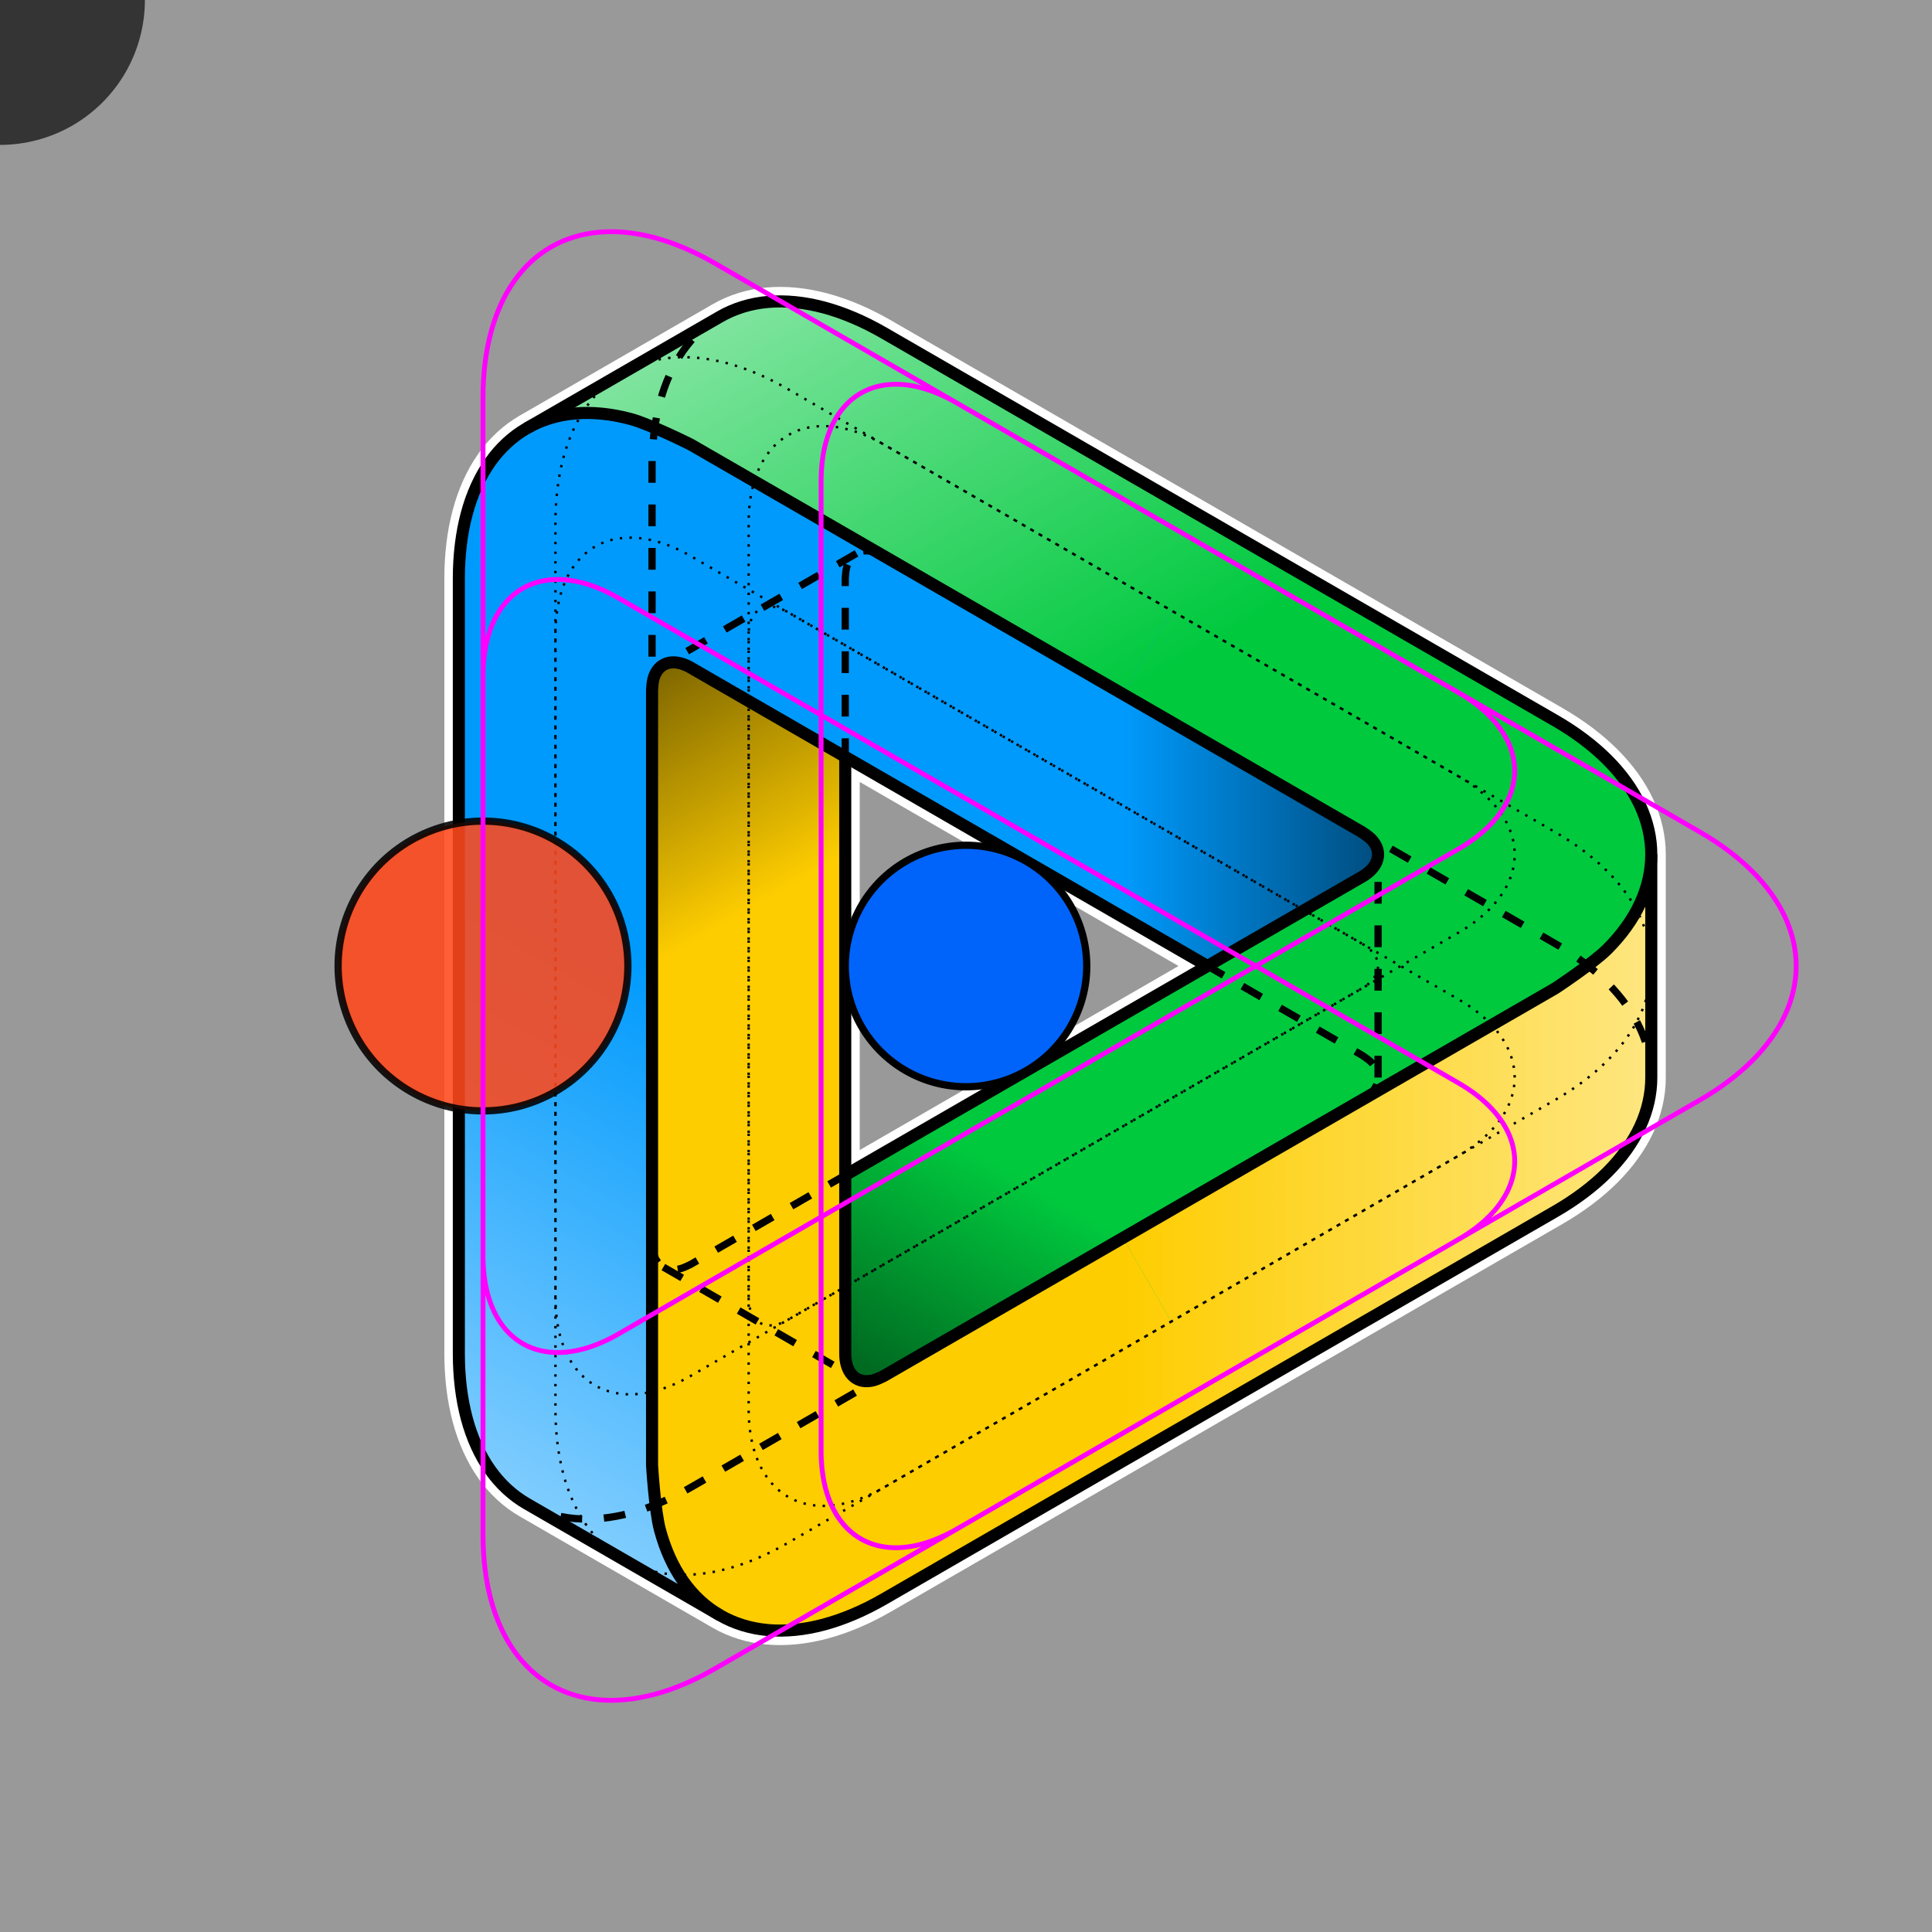 <?xml version="1.0" encoding="UTF-8" standalone="no"?>
<!-- Created with Inkscape (http://www.inkscape.org/) -->

<svg
   width="800"
   height="800"
   viewBox="0 0 800 800"
   id="svg4452"
   version="1.1"
   inkscape:version="1.1.2 (b8e25be833, 2022-02-05)"
   sodipodi:docname="tri-loop-01.svg"
   inkscape:export-filename="C:\Users\Pétery Tamás\Desktop\mappa\ink\filtr\animsvg\knot\endless9.png"
   inkscape:export-xdpi="432"
   inkscape:export-ydpi="432"
   xmlns:inkscape="http://www.inkscape.org/namespaces/inkscape"
   xmlns:sodipodi="http://sodipodi.sourceforge.net/DTD/sodipodi-0.dtd"
   xmlns:xlink="http://www.w3.org/1999/xlink"
   xmlns="http://www.w3.org/2000/svg"
   xmlns:svg="http://www.w3.org/2000/svg"
   xmlns:rdf="http://www.w3.org/1999/02/22-rdf-syntax-ns#"
   xmlns:cc="http://creativecommons.org/ns#"
   xmlns:dc="http://purl.org/dc/elements/1.1/">
  <defs
     id="defs4454">
    <linearGradient
       inkscape:collect="always"
       xlink:href="#linearGradient36829"
       id="linearGradient36831"
       x1="298.118"
       y1="131.159"
       x2="407.5"
       y2="320.614"
       gradientUnits="userSpaceOnUse" />
    <linearGradient
       inkscape:collect="always"
       id="linearGradient36829">
      <stop
         style="stop-color:#ffffff;stop-opacity:1;"
         offset="0"
         id="stop36825" />
      <stop
         style="stop-color:#ffffff;stop-opacity:0;"
         offset="1"
         id="stop36827" />
    </linearGradient>
    <linearGradient
       inkscape:collect="always"
       xlink:href="#linearGradient36829"
       id="linearGradient36969"
       gradientUnits="userSpaceOnUse"
       x1="298.118"
       y1="131.159"
       x2="407.5"
       y2="320.614"
       gradientTransform="rotate(120,400,400)" />
    <linearGradient
       inkscape:collect="always"
       xlink:href="#linearGradient36829"
       id="linearGradient36973"
       gradientUnits="userSpaceOnUse"
       gradientTransform="rotate(-120,400,400)"
       x1="298.118"
       y1="131.159"
       x2="407.5"
       y2="320.614" />
    <linearGradient
       inkscape:collect="always"
       xlink:href="#linearGradient36071"
       id="linearGradient36073"
       x1="274.686"
       y1="275.326"
       x2="327.5"
       y2="366.802"
       gradientUnits="userSpaceOnUse" />
    <linearGradient
       inkscape:collect="always"
       id="linearGradient36071">
      <stop
         style="stop-color:#000000;stop-opacity:1;"
         offset="0"
         id="stop36067" />
      <stop
         style="stop-color:#000000;stop-opacity:0;"
         offset="1"
         id="stop36069" />
    </linearGradient>
    <linearGradient
       inkscape:collect="always"
       xlink:href="#linearGradient36071"
       id="linearGradient36324"
       gradientUnits="userSpaceOnUse"
       x1="274.686"
       y1="275.326"
       x2="327.5"
       y2="366.802"
       gradientTransform="rotate(120,400,400)" />
    <linearGradient
       inkscape:collect="always"
       xlink:href="#linearGradient36071"
       id="linearGradient36328"
       gradientUnits="userSpaceOnUse"
       gradientTransform="rotate(-120,400,400)"
       x1="274.686"
       y1="275.326"
       x2="327.5"
       y2="366.802" />
  </defs>
  <sodipodi:namedview
     id="base"
     pagecolor="#003af6"
     bordercolor="#ffffff"
     borderopacity="1"
     inkscape:pageopacity="0.7450980392"
     inkscape:pageshadow="2"
     inkscape:zoom="2.285"
     inkscape:cx="400"
     inkscape:cy="400"
     inkscape:document-units="px"
     inkscape:current-layer="layer10"
     showgrid="false"
     units="px"
     borderlayer="true"
     inkscape:showpageshadow="false"
     guidecolor="#01ffe4"
     guideopacity="1"
     showguides="false"
     inkscape:guide-bbox="true"
     guidehicolor="#f000ff"
     guidehiopacity="1"
     inkscape:object-nodes="true"
     inkscape:snap-smooth-nodes="true"
     inkscape:window-width="3840"
     inkscape:window-height="2066"
     inkscape:window-x="-11"
     inkscape:window-y="-11"
     inkscape:window-maximized="1"
     inkscape:snap-global="true"
     inkscape:pagecheckerboard="true"
     inkscape:snap-intersection-paths="true">
    <sodipodi:guide
       position="200,460"
       orientation="-321.007,2.807670895776937e-06"
       id="guide40402" />
    <sodipodi:guide
       position="400,469.282"
       orientation="160.503,278"
       id="guide40404" />
    <sodipodi:guide
       position="270,400"
       orientation="0,-1"
       id="guide40427" />
    <sodipodi:guide
       position="400,400"
       orientation="-1,0"
       id="guide40467"
       inkscape:label=""
       inkscape:locked="false"
       inkscape:color="rgb(1,255,228)" />
    <sodipodi:guide
       position="400,400"
       orientation="-0.866,0.5"
       id="guide40469"
       inkscape:label=""
       inkscape:locked="false"
       inkscape:color="rgb(1,255,228)" />
    <sodipodi:guide
       position="490,451.962"
       orientation="1,0"
       id="guide40652" />
    <sodipodi:guide
       position="490,498.15"
       orientation="-0.5,0.866"
       id="guide40654"
       inkscape:label=""
       inkscape:locked="false"
       inkscape:color="rgb(1,255,228)" />
    <sodipodi:guide
       position="296,690.985"
       orientation="1,0"
       id="guide42126" />
    <sodipodi:guide
       position="340,226.795"
       orientation="1,0"
       id="guide44071" />
  </sodipodi:namedview>
  <g
     inkscape:groupmode="layer"
     id="layer1"
     inkscape:label="background">
    <path
       id="rect733"
       style="fill:#999999;fill-rule:evenodd;stroke:none;stroke-width:3;stroke-miterlimit:4;stroke-dasharray:none;paint-order:fill markers stroke;stop-color:#000000"
       d="M 0,0 H 800 V 800 H 0 Z" />
  </g>
  <g
     inkscape:groupmode="layer"
     id="layer2"
     inkscape:label="backdrop">
    <path
       id="path39203"
       style="fill:#ffffff;fill-opacity:1;fill-rule:evenodd;stroke:#ffffff;stroke-width:12;stroke-linejoin:round;stroke-miterlimit:4;stroke-dasharray:none;stroke-dashoffset:0;paint-order:fill markers stroke;stop-color:#000000"
       d="m 350,313.397 150,86.603 -150,86.603 z M 218.118,177.347 c -5.907,3.41 -11.079,8.208 -15.256,14.15 -4.177,5.942 -7.428,13.129 -9.59,21.198 -2.162,8.069 -3.271,17.156 -3.271,26.802 l -2.5400414e-6,321.007 c -7.63262e-8,9.646 1.109,18.733 3.271,26.802 2.162,8.069 5.414,15.256 9.59,21.198 4.177,5.942 9.349,10.74 15.256,14.15 6.007,3.468 53.333,30.792 80,46.188 5.907,3.41 12.648,5.491 19.882,6.137 7.234,0.646 15.084,-0.131 23.153,-2.294 8.069,-2.162 16.493,-5.745 24.847,-10.568 0,0 185.333,-107.002 278,-160.503 8.354,-4.823 15.669,-10.327 21.576,-16.234 5.907,-5.907 10.505,-12.316 13.563,-18.905 3.058,-6.588 4.626,-13.466 4.626,-20.287 3.177505e-7,-30.792 6.354998e-7,-61.584 9.532497e-7,-92.376 7.03849e-8,-6.821 -1.568,-13.699 -4.626,-20.287 -3.058,-6.588 -7.656,-12.998 -13.563,-18.905 -5.907,-5.907 -13.222,-11.411 -21.576,-16.234 L 366,137.883 c -8.354,-4.823 -16.778,-8.406 -24.847,-10.568 -8.069,-2.162 -15.919,-2.94 -23.153,-2.294 -7.234,0.646 -13.975,2.727 -19.882,6.137 -26.667,15.396 -53.333,30.792 -80,46.188 z" />
  </g>
  <g
     inkscape:groupmode="layer"
     id="layer3"
     inkscape:label="fill">
    <g
       id="g45810">
      <g
         id="g32042"
         style="stroke:none;stroke-width:3;stroke-miterlimit:4;stroke-dasharray:none">
        <path
           style="fill:#00c93e;fill-opacity:1;fill-rule:evenodd;stroke:none;stroke-width:3;stroke-miterlimit:4;stroke-dasharray:none;paint-order:fill markers stroke;stop-color:#000000"
           d="m 445,322.058 -135,-77.942 -40,23.094 -51.882,-89.863 80,-46.188 c 5.907,-3.41 12.648,-5.491 19.882,-6.137 7.234,-0.646 15.084,0.131 23.153,2.294 8.069,2.162 16.493,5.745 24.847,10.568 l 139,80.252 29.282,109.282 z"
           id="path9637"
           sodipodi:nodetypes="cccccsscccc" />
        <path
           style="fill:#fecd00;fill-opacity:1;fill-rule:evenodd;stroke:none;stroke-width:3;stroke-miterlimit:4;stroke-dasharray:none;paint-order:fill markers stroke;stop-color:#000000"
           d="m 230,400 1.1511e-8,-155.885 40,-23.094 80,46.188 -3.5986168e-6,132.791 -80,80 z"
           id="path9639"
           sodipodi:nodetypes="ccccccc" />
        <path
           style="fill:#009afd;fill-opacity:1;fill-rule:evenodd;stroke:none;stroke-width:3;stroke-miterlimit:4;stroke-dasharray:none;paint-order:fill markers stroke;stop-color:#000000"
           d="m 425,356.699 -139,-80.252 c -1.392,-0.804 -2.796,-1.401 -4.141,-1.761 -1.345,-0.36 -2.653,-0.49 -3.859,-0.382 -1.206,0.108 -2.329,0.454 -3.314,1.023 -0.984,0.568 -1.847,1.368 -2.543,2.358 -0.696,0.99 -1.238,2.188 -1.598,3.533 -0.36,1.345 -0.545,2.859 -0.545,4.467 l -8.1682874e-6,194.315 -80,-80 2.5400464e-6,-160.503 c 0,-9.646 1.109,-18.733 3.271,-26.802 2.162,-8.069 5.414,-15.256 9.59,-21.198 4.177,-5.942 9.349,-10.74 15.256,-14.15 5.907,-3.41 12.648,-5.491 19.882,-6.137 7.234,-0.646 15.084,0.131 23.153,2.294 8.069,2.162 16.493,5.745 24.847,10.568 l 248.282,143.346 z"
           id="path9641"
           sodipodi:nodetypes="ccsssssccccsssssccc" />
      </g>
      <g
         id="g32050"
         style="stroke:none;stroke-width:3;stroke-miterlimit:4;stroke-dasharray:none">
        <path
           style="fill:#fecd00;fill-opacity:1;fill-rule:evenodd;stroke:none;stroke-width:3;stroke-miterlimit:4;stroke-dasharray:none;paint-order:fill markers stroke;stop-color:#000000"
           d="m 445,477.942 135,-77.942 1.26513e-8,-46.188 103.764,-1.5314356e-6 -1.7e-12,92.376 c 9e-13,6.821 -1.568,13.699 -4.626,20.287 -3.058,6.588 -7.656,12.998 -13.563,18.905 -5.907,5.907 -13.222,11.411 -21.576,16.234 L 505,581.865 395.718,552.583 Z"
           id="path9645"
           sodipodi:nodetypes="cccccsscccc" />
        <path
           style="fill:#009afd;fill-opacity:1;fill-rule:evenodd;stroke:none;stroke-width:3;stroke-miterlimit:4;stroke-dasharray:none;paint-order:fill markers stroke;stop-color:#000000"
           d="m 485,252.776 135,77.942 1.2355783e-6,46.188 L 540,423.094 425,356.699 Z"
           id="path9647"
           sodipodi:nodetypes="cccccc" />
        <path
           style="fill:#00c93e;fill-opacity:1;fill-rule:evenodd;stroke:none;stroke-width:3;stroke-miterlimit:4;stroke-dasharray:none;paint-order:fill markers stroke;stop-color:#000000"
           d="m 425,443.301 139,-80.252 c 1.392,-0.804 2.611,-1.721 3.596,-2.706 0.984,-0.984 1.751,-2.053 2.26,-3.151 0.51,-1.098 0.771,-2.244 0.771,-3.381 -9.2155e-9,-1.137 -0.261,-2.283 -0.771,-3.381 -0.51,-1.098 -1.276,-2.166 -2.26,-3.151 -0.984,-0.984 -2.204,-1.902 -3.596,-2.706 l -99,-57.158 40,-69.282 139,80.252 c 8.354,4.823 15.669,10.327 21.576,16.234 5.907,5.907 10.505,12.316 13.563,18.905 3.058,6.588 4.626,13.466 4.626,20.287 5.529e-8,6.821 -1.568,13.699 -4.626,20.287 -3.058,6.588 -7.656,12.998 -13.563,18.905 -5.907,5.907 -13.222,11.411 -21.576,16.234 L 395.718,552.583 Z"
           id="path9649"
           sodipodi:nodetypes="ccsssssccccsssssccc" />
      </g>
      <g
         id="g32058"
         style="stroke:none;stroke-width:3;stroke-miterlimit:4;stroke-dasharray:none">
        <path
           style="fill:#009afd;fill-opacity:1;fill-rule:evenodd;stroke:none;stroke-width:3;stroke-miterlimit:4;stroke-dasharray:none;paint-order:fill markers stroke;stop-color:#000000"
           d="m 310,440 2.86182e-8,115.885 40,23.094 -51.882,89.863 -40,-23.094 -40,-23.094 c -5.907,-3.41 -11.079,-8.208 -15.256,-14.15 -4.177,-5.942 -7.428,-13.129 -9.59,-21.198 -2.162,-8.069 -3.271,-17.156 -3.271,-26.802 l -3.9e-12,-160.503 80,-5.2e-12 z"
           id="path9629"
           sodipodi:nodetypes="ccccccsscccc" />
        <path
           style="fill:#00c93e;fill-opacity:1;fill-rule:evenodd;stroke:none;stroke-width:3;stroke-miterlimit:4;stroke-dasharray:none;paint-order:fill markers stroke;stop-color:#000000"
           d="m 485,547.224 -135,77.942 -40,-23.094 2.5e-12,-92.376 115,-66.395 z"
           id="path9631"
           sodipodi:nodetypes="cccccc" />
        <path
           style="fill:#fecd00;fill-opacity:1;fill-rule:evenodd;stroke:none;stroke-width:3;stroke-miterlimit:4;stroke-dasharray:none;paint-order:fill markers stroke;stop-color:#000000"
           d="m 350,400 4.1e-12,160.503 c 1.30319e-8,1.608 0.185,3.122 0.545,4.467 0.36,1.345 0.902,2.543 1.598,3.533 0.696,0.99 1.558,1.79 2.543,2.358 0.984,0.568 2.108,0.915 3.314,1.023 1.206,0.108 2.514,-0.022 3.859,-0.382 1.345,-0.36 2.749,-0.958 4.141,-1.761 l 99,-57.158 40,69.282 -139,80.252 c -8.354,4.823 -16.778,8.406 -24.847,10.568 -8.069,2.162 -15.919,2.94 -23.153,2.294 -7.234,-0.646 -13.975,-2.727 -19.882,-6.137 -5.907,-3.41 -11.079,-8.208 -15.256,-14.15 -4.177,-5.942 -7.428,-13.129 -9.59,-21.198 -2.162,-8.069 -3.271,-17.156 -3.271,-26.802 l -5.6049919e-6,-206.691 z"
           id="path9633"
           sodipodi:nodetypes="ccsssssccccsssssccc" />
      </g>
    </g>
  </g>
  <g
     inkscape:groupmode="layer"
     id="layer11"
     inkscape:label="shading">
    <g
       id="g36983"
       style="opacity:0.5">
      <path
         style="opacity:1;fill:url(#linearGradient36073);fill-opacity:1;fill-rule:evenodd;stroke:none;stroke-width:3;stroke-miterlimit:4;stroke-dasharray:none;paint-order:fill markers stroke;stop-color:#000000"
         d="m 350,313.397 -64,-36.95 c -1.392,-0.804 -2.796,-1.401 -4.141,-1.761 -1.345,-0.36 -2.653,-0.49 -3.859,-0.382 -1.206,0.108 -2.329,0.454 -3.314,1.023 -0.984,0.568 -1.847,1.368 -2.543,2.358 -0.696,0.99 -1.238,2.188 -1.598,3.533 -0.36,1.345 -0.545,2.859 -0.545,4.467 l -4.8053876e-6,114.315 80,-46.188 z"
         id="path35437"
         sodipodi:nodetypes="ccssssscccc" />
      <path
         style="opacity:1;fill:url(#linearGradient36324);fill-opacity:1;fill-rule:evenodd;stroke:none;stroke-width:3;stroke-miterlimit:4;stroke-dasharray:none;paint-order:fill markers stroke;stop-color:#000000"
         d="m 500,400 64,-36.95 c 1.392,-0.804 2.611,-1.721 3.596,-2.706 0.984,-0.984 1.751,-2.053 2.26,-3.151 0.51,-1.098 0.771,-2.244 0.771,-3.381 -9.2151e-9,-1.137 -0.261,-2.283 -0.771,-3.381 -0.51,-1.098 -1.276,-2.166 -2.26,-3.151 -0.984,-0.984 -2.204,-1.902 -3.596,-2.706 l -99,-57.158 2.2e-12,92.376 z"
         id="path36322"
         sodipodi:nodetypes="ccssssscccc" />
      <path
         style="opacity:1;fill:url(#linearGradient36328);fill-opacity:1;fill-rule:evenodd;stroke:none;stroke-width:3;stroke-miterlimit:4;stroke-dasharray:none;paint-order:fill markers stroke;stop-color:#000000"
         d="m 350,486.603 2.4e-12,73.901 c 1.30319e-8,1.608 0.185,3.122 0.545,4.467 0.36,1.345 0.902,2.543 1.598,3.533 0.696,0.99 1.558,1.79 2.543,2.358 0.984,0.568 2.108,0.915 3.314,1.023 1.206,0.108 2.514,-0.022 3.859,-0.382 1.345,-0.36 2.749,-0.958 4.141,-1.761 l 99,-57.158 -80,-46.188 z"
         id="path36326"
         sodipodi:nodetypes="ccssssscccc" />
    </g>
    <g
       id="g36978"
       style="opacity:0.5">
      <path
         id="path34649-6"
         style="opacity:1;fill:url(#linearGradient36831);fill-opacity:1;fill-rule:evenodd;stroke:none;stroke-width:5;stroke-miterlimit:4;stroke-dasharray:none;paint-order:fill markers stroke;stop-color:#000000"
         d="m 298.118,131.159 c 5.907,-3.41 12.648,-5.491 19.882,-6.137 7.234,-0.646 15.084,0.131 23.153,2.294 8.069,2.162 16.493,5.745 24.847,10.568 L 543.919,240.605 465,287.417 286,184.071 c 0,0 -16.778,-8.406 -24.847,-10.568 -8.069,-2.162 -15.919,-2.94 -23.153,-2.294 -7.234,0.646 -13.975,2.727 -19.882,6.137 z"
         sodipodi:nodetypes="csscccccscc" />
      <path
         id="path36967"
         style="opacity:1;fill:url(#linearGradient36969);fill-opacity:1;fill-rule:evenodd;stroke:none;stroke-width:5;stroke-miterlimit:4;stroke-dasharray:none;paint-order:fill markers stroke;stop-color:#000000"
         d="m 683.764,446.188 c -7.03847e-8,6.821 -1.568,13.699 -4.626,20.287 -3.058,6.588 -7.656,12.998 -13.563,18.905 -5.907,5.907 -13.222,11.411 -21.576,16.234 L 466.081,604.335 465,512.583 644,409.238 c 0,0 15.669,-10.327 21.576,-16.234 5.907,-5.907 10.505,-12.316 13.563,-18.905 3.058,-6.588 4.626,-13.466 4.626,-20.287 z"
         sodipodi:nodetypes="csscccccscc" />
      <path
         id="path36971"
         style="opacity:1;fill:url(#linearGradient36973);fill-opacity:1;fill-rule:evenodd;stroke:none;stroke-width:5;stroke-miterlimit:4;stroke-dasharray:none;paint-order:fill markers stroke;stop-color:#000000"
         d="m 218.118,622.653 c -5.907,-3.41 -11.079,-8.208 -15.256,-14.15 -4.177,-5.942 -7.428,-13.129 -9.59,-21.198 -2.162,-8.069 -3.271,-17.156 -3.271,-26.802 l 7.111975e-7,-205.444 80,44.94 -1.6504701e-6,206.691 c 0,0 1.109,18.733 3.271,26.802 2.162,8.069 5.414,15.256 9.59,21.198 4.177,5.942 9.349,10.74 15.256,14.15 z"
         sodipodi:nodetypes="csscccccscc" />
    </g>
  </g>
  <g
     inkscape:groupmode="layer"
     id="layer4"
     inkscape:label="midline">
    <path
       style="fill:none;fill-opacity:1;fill-rule:evenodd;stroke:#000000;stroke-width:1;stroke-miterlimit:4;stroke-dasharray:1, 3;stroke-dashoffset:0;paint-order:fill markers stroke;stop-color:#000000"
       d="m 242.862,631.597 c -4.177,-5.942 -7.428,-13.129 -9.59,-21.198 -2.162,-8.069 -3.271,-17.156 -3.271,-26.802 l 2.8076709e-6,-321.007 c 4.92148e-8,-5.627 0.647,-10.927 1.908,-15.634 1.261,-4.707 3.158,-8.899 5.594,-12.366 2.436,-3.466 5.454,-6.265 8.899,-8.254 3.446,-1.989 7.378,-3.203 11.598,-3.58 4.22,-0.377 8.799,0.077 13.506,1.338 4.707,1.261 9.621,3.351 14.494,6.165 L 564,390.762 c 1.392,0.804 2.611,1.721 3.596,2.706 0.984,0.984 1.751,2.053 2.26,3.151 0.51,1.098 0.771,2.244 0.771,3.381 9.2141e-9,1.137 -0.261,2.283 -0.771,3.381 -0.51,1.098 -1.276,2.166 -2.26,3.151 -0.984,0.984 -2.204,1.902 -3.596,2.706 L 286,569.741 c -4.873,2.813 -9.787,4.903 -14.494,6.165 -4.707,1.261 -9.286,1.715 -13.506,1.338 -4.22,-0.377 -8.152,-1.591 -11.598,-3.58 -3.446,-1.989 -6.463,-4.788 -8.899,-8.254 -2.436,-3.466 -4.333,-7.659 -5.594,-12.366 -1.261,-4.707 -1.908,-10.008 -1.908,-15.634 l 4.3251782e-6,-321.007 c 1.299681e-7,-9.646 1.109,-18.733 3.271,-26.802 2.162,-8.069 5.414,-15.256 9.59,-21.198 4.177,-5.942 9.349,-10.74 15.256,-14.15 5.907,-3.41 12.648,-5.491 19.882,-6.137 7.234,-0.646 15.084,0.131 23.153,2.294 8.069,2.162 16.493,5.745 24.847,10.568 l 278,160.503 c 4.873,2.813 9.14,6.024 12.586,9.47 3.446,3.446 6.128,7.185 7.912,11.028 1.784,3.843 2.699,7.855 2.699,11.834 3.22525e-8,3.979 -0.915,7.991 -2.699,11.834 -1.784,3.843 -4.466,7.582 -7.912,11.028 -3.446,3.446 -7.713,6.656 -12.586,9.47 L 326,546.647 c -1.392,0.804 -2.796,1.401 -4.141,1.761 -1.345,0.36 -2.653,0.49 -3.859,0.382 -1.206,-0.108 -2.329,-0.454 -3.314,-1.023 -0.984,-0.568 -1.847,-1.368 -2.543,-2.358 -0.696,-0.99 -1.238,-2.188 -1.598,-3.533 -0.36,-1.345 -0.545,-2.859 -0.545,-4.467 l 2.807671e-6,-321.007 c 4.92143e-8,-5.627 0.647,-10.927 1.908,-15.634 1.261,-4.707 3.158,-8.899 5.594,-12.366 2.436,-3.466 5.454,-6.265 8.899,-8.254 3.446,-1.989 7.378,-3.203 11.598,-3.58 4.22,-0.377 8.799,0.077 13.506,1.338 4.707,1.261 9.621,3.351 14.494,6.165 L 644,344.574 c 8.354,4.823 15.669,10.327 21.576,16.234 5.907,5.907 10.505,12.316 13.563,18.905 3.058,6.588 4.626,13.466 4.626,20.287 2.76451e-8,6.821 -1.568,13.699 -4.626,20.287 -3.058,6.588 -7.656,12.998 -13.563,18.905 -5.907,5.907 -13.222,11.411 -21.576,16.234 L 366,615.929 c -4.873,2.813 -9.787,4.903 -14.494,6.165 -4.707,1.261 -9.286,1.715 -13.506,1.338 -4.22,-0.377 -8.152,-1.591 -11.598,-3.58 -3.446,-1.989 -6.463,-4.788 -8.899,-8.254 -2.436,-3.466 -4.333,-7.659 -5.594,-12.366 -1.261,-4.707 -1.908,-10.008 -1.908,-15.634 l 3.6102439e-6,-321.007 c 1.8081e-8,-1.608 0.185,-3.122 0.545,-4.467 0.36,-1.345 0.902,-2.543 1.598,-3.533 0.696,-0.99 1.558,-1.79 2.543,-2.358 0.984,-0.568 2.108,-0.915 3.314,-1.023 1.206,-0.108 2.514,0.022 3.859,0.382 1.345,0.36 2.749,0.958 4.141,1.761 l 278,160.503 c 4.873,2.813 9.14,6.024 12.586,9.47 3.446,3.446 6.128,7.185 7.912,11.028 1.784,3.843 2.699,7.855 2.699,11.834 3.22528e-8,3.979 -0.915,7.991 -2.699,11.834 -1.784,3.843 -4.466,7.582 -7.912,11.028 -3.446,3.446 -7.713,6.656 -12.586,9.47 L 326,639.023 c -8.354,4.823 -16.778,8.406 -24.847,10.568 -8.069,2.162 -15.919,2.94 -23.153,2.294 -7.234,-0.646 -13.975,-2.727 -19.882,-6.137 -5.907,-3.41 -11.079,-8.208 -15.256,-14.15 z"
       id="path9629-2"
       sodipodi:nodetypes="sssssssssssssssssssssssssssssssssssssssssssssssssssssssssssssssssssssssssssssssssssss" />
  </g>
  <g
     inkscape:groupmode="layer"
     id="layer5"
     inkscape:label="hidden outlines">
    <g
       id="g35411"
       style="stroke:#000000;stroke-width:3;stroke-miterlimit:4;stroke-dasharray:9, 9;stroke-dashoffset:0">
      <path
         id="path35114"
         style="opacity:1;fill:none;fill-opacity:1;fill-rule:evenodd;stroke:#000000;stroke-width:3;stroke-linejoin:round;stroke-miterlimit:4;stroke-dasharray:9, 9;stroke-dashoffset:0;paint-order:fill markers stroke;stop-color:#000000"
         d="m 354.686,229.138 -80,46.188 m 91.314,-45.067 c -1.392,-0.804 -2.796,-1.401 -4.141,-1.761 -1.345,-0.36 -2.653,-0.49 -3.859,-0.382 -1.206,0.108 -2.329,0.454 -3.314,1.023 -0.984,0.568 -1.847,1.368 -2.543,2.358 -0.696,0.99 -1.238,2.188 -1.598,3.533 -0.36,1.345 -0.545,4.467 -0.545,4.467 l -3.1897376e-6,73.901 M 318,125.021 c -7.234,0.646 -13.975,2.727 -19.882,6.137 -5.907,3.41 -11.079,8.208 -15.256,14.15 -4.177,5.942 -7.428,13.129 -9.59,21.198 -2.162,8.069 -3.271,17.156 -3.271,26.802 l -2.5400424e-6,92.376" />
      <path
         id="path35368"
         style="opacity:1;fill:none;fill-opacity:1;fill-rule:evenodd;stroke:#000000;stroke-width:3;stroke-linejoin:round;stroke-miterlimit:4;stroke-dasharray:9, 9;stroke-dashoffset:0;paint-order:fill markers stroke;stop-color:#000000"
         d="m 570.627,446.188 2.0403918e-6,-92.376 m -6.627,101.614 c 1.392,-0.804 2.611,-1.721 3.596,-2.706 0.984,-0.984 1.751,-2.053 2.26,-3.151 0.51,-1.098 0.771,-2.244 0.771,-3.381 -9.215e-9,-1.137 -0.261,-2.283 -0.771,-3.381 -0.51,-1.098 -1.276,-2.166 -2.26,-3.151 -0.984,-0.984 -3.596,-2.706 -3.596,-2.706 l -64,-36.95 m 179.138,66.475 c 3.058,-6.588 4.626,-13.466 4.626,-20.287 -5.52898e-8,-6.821 -1.568,-13.699 -4.626,-20.287 -3.058,-6.588 -7.656,-12.998 -13.563,-18.905 -5.907,-5.907 -13.222,-11.411 -21.576,-16.234 L 564,344.574" />
      <path
         id="path35370"
         style="opacity:1;fill:none;fill-opacity:1;fill-rule:evenodd;stroke:#000000;stroke-width:3;stroke-linejoin:round;stroke-miterlimit:4;stroke-dasharray:9, 9;stroke-dashoffset:0;paint-order:fill markers stroke;stop-color:#000000"
         d="m 274.686,524.674 80,46.188 m -84.686,-56.546 c 1.30319e-8,1.608 0.185,3.122 0.545,4.467 0.36,1.345 0.902,2.543 1.598,3.533 0.696,0.99 1.558,1.79 2.543,2.358 0.984,0.568 2.108,0.915 3.314,1.023 1.206,0.108 2.514,-0.022 3.859,-0.382 1.345,-0.36 4.141,-1.761 4.141,-1.761 L 350,486.603 M 202.862,608.503 c 4.177,5.942 9.349,10.74 15.256,14.15 5.907,3.41 12.648,5.491 19.882,6.137 7.234,0.646 15.084,-0.131 23.153,-2.294 8.069,-2.162 16.493,-5.745 24.847,-10.568 l 80,-46.188" />
    </g>
  </g>
  <g
     inkscape:groupmode="layer"
     id="layer6"
     inkscape:label="visible outlines">
    <g
       id="g35416"
       style="stroke:#000000;stroke-width:5;stroke-miterlimit:4;stroke-dasharray:none">
      <path
         style="fill:none;fill-opacity:1;fill-rule:evenodd;stroke:#000000;stroke-width:5;stroke-miterlimit:4;stroke-dasharray:none;paint-order:fill markers stroke;stop-color:#000000"
         d="m 350,486.603 c 0,0 142.667,-82.369 214,-123.553 1.392,-0.804 2.611,-1.721 3.596,-2.706 0.984,-0.984 1.751,-2.053 2.26,-3.151 0.51,-1.098 0.771,-2.244 0.771,-3.381 -9.215e-9,-1.137 -0.261,-2.283 -0.771,-3.381 -0.51,-1.098 -1.276,-2.166 -2.26,-3.151 -0.984,-0.984 -3.596,-2.706 -3.596,-2.706 L 286,184.071 c 0,0 -16.778,-8.406 -24.847,-10.568 -8.069,-2.162 -15.919,-2.94 -23.153,-2.294 -7.234,0.646 -13.975,2.727 -19.882,6.137 -5.907,3.41 -11.079,8.208 -15.256,14.15 -4.177,5.942 -7.428,13.129 -9.59,21.198 -2.162,8.069 -3.271,17.156 -3.271,26.802 0,107.002 -1.6041505e-6,214.005 -2.5400414e-6,321.007 -8.43684e-8,9.646 1.109,18.733 3.271,26.802 2.162,8.069 5.414,15.256 9.59,21.198 4.177,5.942 9.349,10.74 15.256,14.15 l 80,46.188"
         id="path34453"
         sodipodi:nodetypes="cssssssssssssssssssc" />
      <path
         style="fill:none;fill-opacity:1;fill-rule:evenodd;stroke:#000000;stroke-width:5;stroke-miterlimit:4;stroke-dasharray:none;paint-order:fill markers stroke;stop-color:#000000"
         d="m 350,313.397 c 0,0 -1.9560333e-6,164.737 -1.2883495e-6,247.106 1.30318e-8,1.608 0.185,3.122 0.545,4.467 0.36,1.345 0.902,2.543 1.598,3.533 0.696,0.99 1.558,1.79 2.543,2.358 0.984,0.568 2.108,0.915 3.314,1.023 1.206,0.108 2.514,-0.022 3.859,-0.382 1.345,-0.36 4.141,-1.761 4.141,-1.761 L 644,409.238 c 0,0 15.669,-10.327 21.576,-16.234 5.907,-5.907 10.505,-12.316 13.563,-18.905 3.058,-6.588 4.626,-13.466 4.626,-20.287 -5.52899e-8,-6.821 -1.568,-13.699 -4.626,-20.287 -3.058,-6.588 -7.656,-12.998 -13.563,-18.905 -5.907,-5.907 -13.222,-11.411 -21.576,-16.234 L 366,137.883 c -8.354,-4.823 -16.778,-8.406 -24.847,-10.568 -8.069,-2.162 -15.919,-2.94 -23.153,-2.294 -7.234,0.646 -13.975,2.727 -19.882,6.137 l -40,23.094 -40,23.094"
         id="path34649"
         sodipodi:nodetypes="csssssssssssssssssscc" />
      <path
         style="fill:none;fill-opacity:1;fill-rule:evenodd;stroke:#000000;stroke-width:5;stroke-miterlimit:4;stroke-dasharray:none;paint-order:fill markers stroke;stop-color:#000000"
         d="m 500,400 c 0,0 -142.667,-82.369 -214,-123.553 -1.392,-0.804 -2.796,-1.401 -4.141,-1.761 -1.345,-0.36 -2.653,-0.49 -3.859,-0.382 -1.206,0.108 -2.329,0.454 -3.314,1.023 -0.984,0.568 -1.847,1.368 -2.543,2.358 -0.696,0.99 -1.238,2.188 -1.598,3.533 -0.36,1.345 -0.545,4.467 -0.545,4.467 l -2.5633003e-6,321.007 c 0,0 1.109,18.733 3.271,26.802 2.162,8.069 5.414,15.256 9.59,21.198 4.177,5.942 9.349,10.74 15.256,14.15 5.907,3.41 12.648,5.491 19.882,6.137 7.234,0.646 15.084,-0.131 23.153,-2.294 8.069,-2.162 16.493,-5.745 24.847,-10.568 92.667,-53.501 185.333,-107.002 278,-160.503 8.354,-4.823 15.669,-10.327 21.576,-16.234 5.907,-5.907 10.505,-12.316 13.563,-18.905 3.058,-6.588 4.626,-13.466 4.626,-20.287 l 9.532498e-7,-92.376"
         id="path34651"
         sodipodi:nodetypes="cssssssssssssssssssc" />
    </g>
  </g>
  <g
     inkscape:groupmode="layer"
     id="layer7"
     inkscape:label="blue ball">
    <path
       id="path1488"
       style="fill:#0064fb;fill-opacity:1;fill-rule:evenodd;stroke:#000000;stroke-width:3;stroke-miterlimit:4;stroke-dasharray:none;paint-order:fill markers stroke;stop-color:#000000"
       d="m 400,450 c -4.351,0 -8.738,-0.578 -12.941,-1.704 -4.203,-1.126 -8.291,-2.82 -12.059,-4.995 -3.768,-2.175 -7.279,-4.869 -10.355,-7.946 C 361.568,432.279 358.874,428.768 356.699,425 c -2.175,-3.768 -3.869,-7.856 -4.995,-12.059 -1.126,-4.203 -1.704,-8.59 -1.704,-12.941 0,-4.351 0.578,-8.738 1.704,-12.941 1.126,-4.203 2.82,-8.291 4.995,-12.059 2.175,-3.768 4.869,-7.279 7.946,-10.355 3.077,-3.077 6.587,-5.77 10.355,-7.946 3.768,-2.175 7.856,-3.869 12.059,-4.995 C 391.262,350.578 395.649,350 400,350 c 4.351,0 8.738,0.578 12.941,1.704 4.203,1.126 8.291,2.82 12.059,4.995 3.768,2.175 7.279,4.869 10.355,7.946 3.077,3.077 5.77,6.587 7.946,10.355 2.175,3.768 3.869,7.856 4.995,12.059 1.126,4.203 1.704,8.59 1.704,12.941 0,4.351 -0.578,8.738 -1.704,12.941 -1.126,4.203 -2.82,8.291 -4.995,12.059 -2.175,3.768 -4.869,7.279 -7.946,10.355 -3.077,3.077 -6.587,5.77 -10.355,7.946 -3.768,2.175 -7.856,3.869 -12.059,4.995 C 408.738,449.422 404.351,450 400,450 Z"
       sodipodi:nodetypes="sssssssssssssssssssssssss" />
  </g>
  <g
     inkscape:groupmode="layer"
     id="layer8"
     inkscape:label="red ball">
    <path
       id="path21921"
       style="opacity:0.88;fill:#ff491c;fill-opacity:1;fill-rule:evenodd;stroke:#000000;stroke-width:3;stroke-miterlimit:4;stroke-dasharray:none;paint-order:fill markers stroke;stop-color:#000000"
       d="m 200,460 c -5.221,0 -10.486,-0.693 -15.529,-2.044 -5.043,-1.351 -9.949,-3.384 -14.471,-5.994 -4.522,-2.611 -8.735,-5.843 -12.426,-9.535 -3.692,-3.692 -6.925,-7.905 -9.535,-12.426 -2.611,-4.522 -4.643,-9.428 -5.994,-14.471 -1.351,-5.043 -2.044,-10.308 -2.044,-15.529 0,-5.221 0.693,-10.486 2.044,-15.529 1.351,-5.043 3.384,-9.949 5.994,-14.471 2.611,-4.522 5.843,-8.735 9.535,-12.426 3.692,-3.692 7.905,-6.925 12.426,-9.535 4.522,-2.611 9.428,-4.643 14.471,-5.994 5.043,-1.351 10.308,-2.044 15.529,-2.044 5.221,0 10.486,0.693 15.529,2.044 5.043,1.351 9.949,3.384 14.471,5.994 4.522,2.611 8.735,5.843 12.426,9.535 3.692,3.692 6.925,7.905 9.535,12.426 2.611,4.522 4.643,9.428 5.994,14.471 1.351,5.043 2.044,10.308 2.044,15.529 0,5.221 -0.693,10.486 -2.044,15.529 -1.351,5.043 -3.384,9.949 -5.994,14.471 -2.611,4.522 -5.843,8.735 -9.535,12.426 -3.692,3.692 -7.905,6.925 -12.426,9.535 -4.522,2.611 -9.428,4.643 -14.471,5.994 -5.043,1.351 -10.308,2.044 -15.529,2.044 z"
       sodipodi:nodetypes="sssssssssssssssssssssssss" />
  </g>
  <g
     inkscape:groupmode="layer"
     id="layer9"
     inkscape:label="motion path">
    <path
       id="motionpath"
       style="fill:none;fill-opacity:1;fill-rule:evenodd;stroke:#ff00ff;stroke-width:2;stroke-miterlimit:4;stroke-dasharray:none;stroke-dashoffset:0;paint-order:fill markers stroke;stop-color:#000000"
       d="m 201.908,264.277 c 1.261,-4.707 3.158,-8.899 5.594,-12.366 2.436,-3.466 5.454,-6.265 8.899,-8.254 3.446,-1.989 7.378,-3.203 11.598,-3.58 4.22,-0.377 8.799,0.077 13.506,1.338 4.707,1.261 9.621,3.351 14.494,6.165 L 520,400 256,552.42 c -4.873,2.813 -9.787,4.903 -14.494,6.165 -4.707,1.261 -9.286,1.715 -13.506,1.338 -4.22,-0.377 -8.152,-1.591 -11.598,-3.58 -3.446,-1.989 -6.463,-4.788 -8.899,-8.254 -2.436,-3.466 -4.333,-7.659 -5.594,-12.366 -1.261,-4.707 -1.908,-10.008 -1.908,-15.634 l 2.7331917e-6,-355.648 c 7.41306e-8,-9.646 1.109,-18.733 3.271,-26.802 2.162,-8.069 5.414,-15.256 9.59,-21.198 4.177,-5.942 9.349,-10.74 15.256,-14.15 5.907,-3.41 12.648,-5.491 19.882,-6.137 7.234,-0.646 15.084,0.131 23.153,2.294 8.069,2.162 16.493,5.745 24.847,10.568 l 308.01,177.83 c 4.863,2.808 9.13,6.018 12.576,9.464 3.446,3.446 6.128,7.185 7.912,11.028 1.784,3.843 2.699,7.855 2.699,11.834 3.22533e-8,3.979 -0.915,7.991 -2.699,11.834 -1.784,3.843 -4.466,7.582 -7.912,11.028 -3.446,3.446 -7.713,6.656 -12.586,9.47 L 340,503.923 c 0,0 -6.986435e-7,-202.737 -1.0479644e-6,-304.105 -2.19251e-8,-6.362 0.647,-11.663 1.908,-16.37 1.261,-4.707 3.158,-8.899 5.594,-12.366 2.436,-3.466 5.454,-6.265 8.899,-8.254 3.446,-1.989 7.378,-3.203 11.598,-3.58 4.22,-0.377 8.799,0.077 13.506,1.338 4.707,1.261 9.621,3.351 14.494,6.165 l 308,177.824 c 8.354,4.823 15.669,10.327 21.576,16.234 5.907,5.907 10.505,12.316 13.563,18.905 3.058,6.588 4.626,13.466 4.626,20.287 5.52908e-8,6.821 -1.568,13.699 -4.626,20.287 -3.058,6.588 -7.656,12.998 -13.563,18.905 -5.907,5.907 -13.222,11.411 -21.576,16.234 L 396,633.25 c -4.547,2.625 -9.787,4.903 -14.494,6.165 -4.707,1.261 -9.286,1.715 -13.506,1.338 -4.22,-0.377 -8.152,-1.591 -11.598,-3.58 -3.446,-1.989 -6.463,-4.788 -8.899,-8.254 -2.436,-3.466 -4.333,-7.659 -5.594,-12.366 -1.261,-4.707 -1.908,-10.008 -1.908,-15.634 l 1.6250358e-6,-304.841 264,152.42 c 4.873,2.813 9.14,6.024 12.586,9.47 3.446,3.446 6.128,7.185 7.912,11.028 1.784,3.843 2.699,7.855 2.699,11.834 3.22531e-8,3.979 -0.915,7.991 -2.699,11.834 -1.784,3.843 -4.466,7.582 -7.912,11.028 -3.446,3.446 -7.713,6.656 -12.586,9.47 0,0 -205.333,118.549 -308,177.824 -8.354,4.823 -16.778,8.406 -24.847,10.568 -8.069,2.162 -15.919,2.94 -23.153,2.294 -7.234,-0.646 -13.975,-2.727 -19.882,-6.137 -5.907,-3.41 -11.079,-8.208 -15.256,-14.15 -4.177,-5.942 -7.428,-13.129 -9.59,-21.198 -2.162,-8.069 -3.271,-17.156 -3.271,-26.802 l -2.9380163e-6,-355.648 c -4.64774e-8,-5.626 0.647,-10.927 1.908,-15.634 z"
       sodipodi:nodetypes="sssssscssssssssssssssssssssscssssssssssssssssssssscssssssssssssssss" />
  </g>
  <g
     inkscape:groupmode="layer"
     id="layer10"
     inkscape:label="black ball (animated)">
    <path
       id="blackball"
       style="opacity:0.66;fill:#000000;fill-opacity:1;fill-rule:evenodd;stroke:none;stroke-width:3;stroke-miterlimit:4;stroke-dasharray:none;paint-order:fill markers stroke;stop-color:#000000"
       d="m 51.962,30 c 2.611,-4.522 4.643,-9.428 5.994,-14.471 C 59.307,10.486 60,5.221 60,-1.545430450278218e-13 60,-5.221 59.307,-10.486 57.956,-15.529 c -1.351,-5.043 -3.384,-9.949 -5.994,-14.471 -2.611,-4.522 -5.843,-8.735 -9.535,-12.426 -3.692,-3.692 -7.905,-6.925 -12.426,-9.535 -4.522,-2.611 -9.428,-4.643 -14.471,-5.994 C 10.486,-59.307 5.221,-60 4.138911435802588e-13,-60 -5.221,-60 -10.486,-59.307 -15.529,-57.956 c -5.043,1.351 -9.949,3.384 -14.471,5.994 -4.522,2.611 -8.735,5.843 -12.426,9.535 -3.692,3.692 -6.925,7.905 -9.535,12.426 -2.611,4.522 -4.643,9.428 -5.994,14.471 C -59.307,-10.486 -60,-5.221 -60,-3.907985046680551e-14 -60,5.221 -59.307,10.486 -57.956,15.529 c 1.351,5.043 3.384,9.949 5.994,14.471 2.611,4.522 5.843,8.735 9.535,12.426 3.692,3.692 7.905,6.925 12.426,9.535 4.522,2.611 9.428,4.643 14.471,5.994 C -10.486,59.307 -5.221,60 9.343636975245317e-13,60 5.221,60 10.486,59.307 15.529,57.956 c 5.043,-1.351 9.949,-3.384 14.471,-5.994 4.522,-2.611 8.735,-5.843 12.426,-9.535 3.692,-3.692 6.925,-7.905 9.535,-12.426 z"
       sodipodi:nodetypes="sssssssssssssssssssssssss" >
	   <animateMotion dur="60s" repeatCount="indefinite" rotate="auto" >
       <mpath xlink:href="#motionpath"/>
    </animateMotion>
	</path>
  </g>
</svg>
